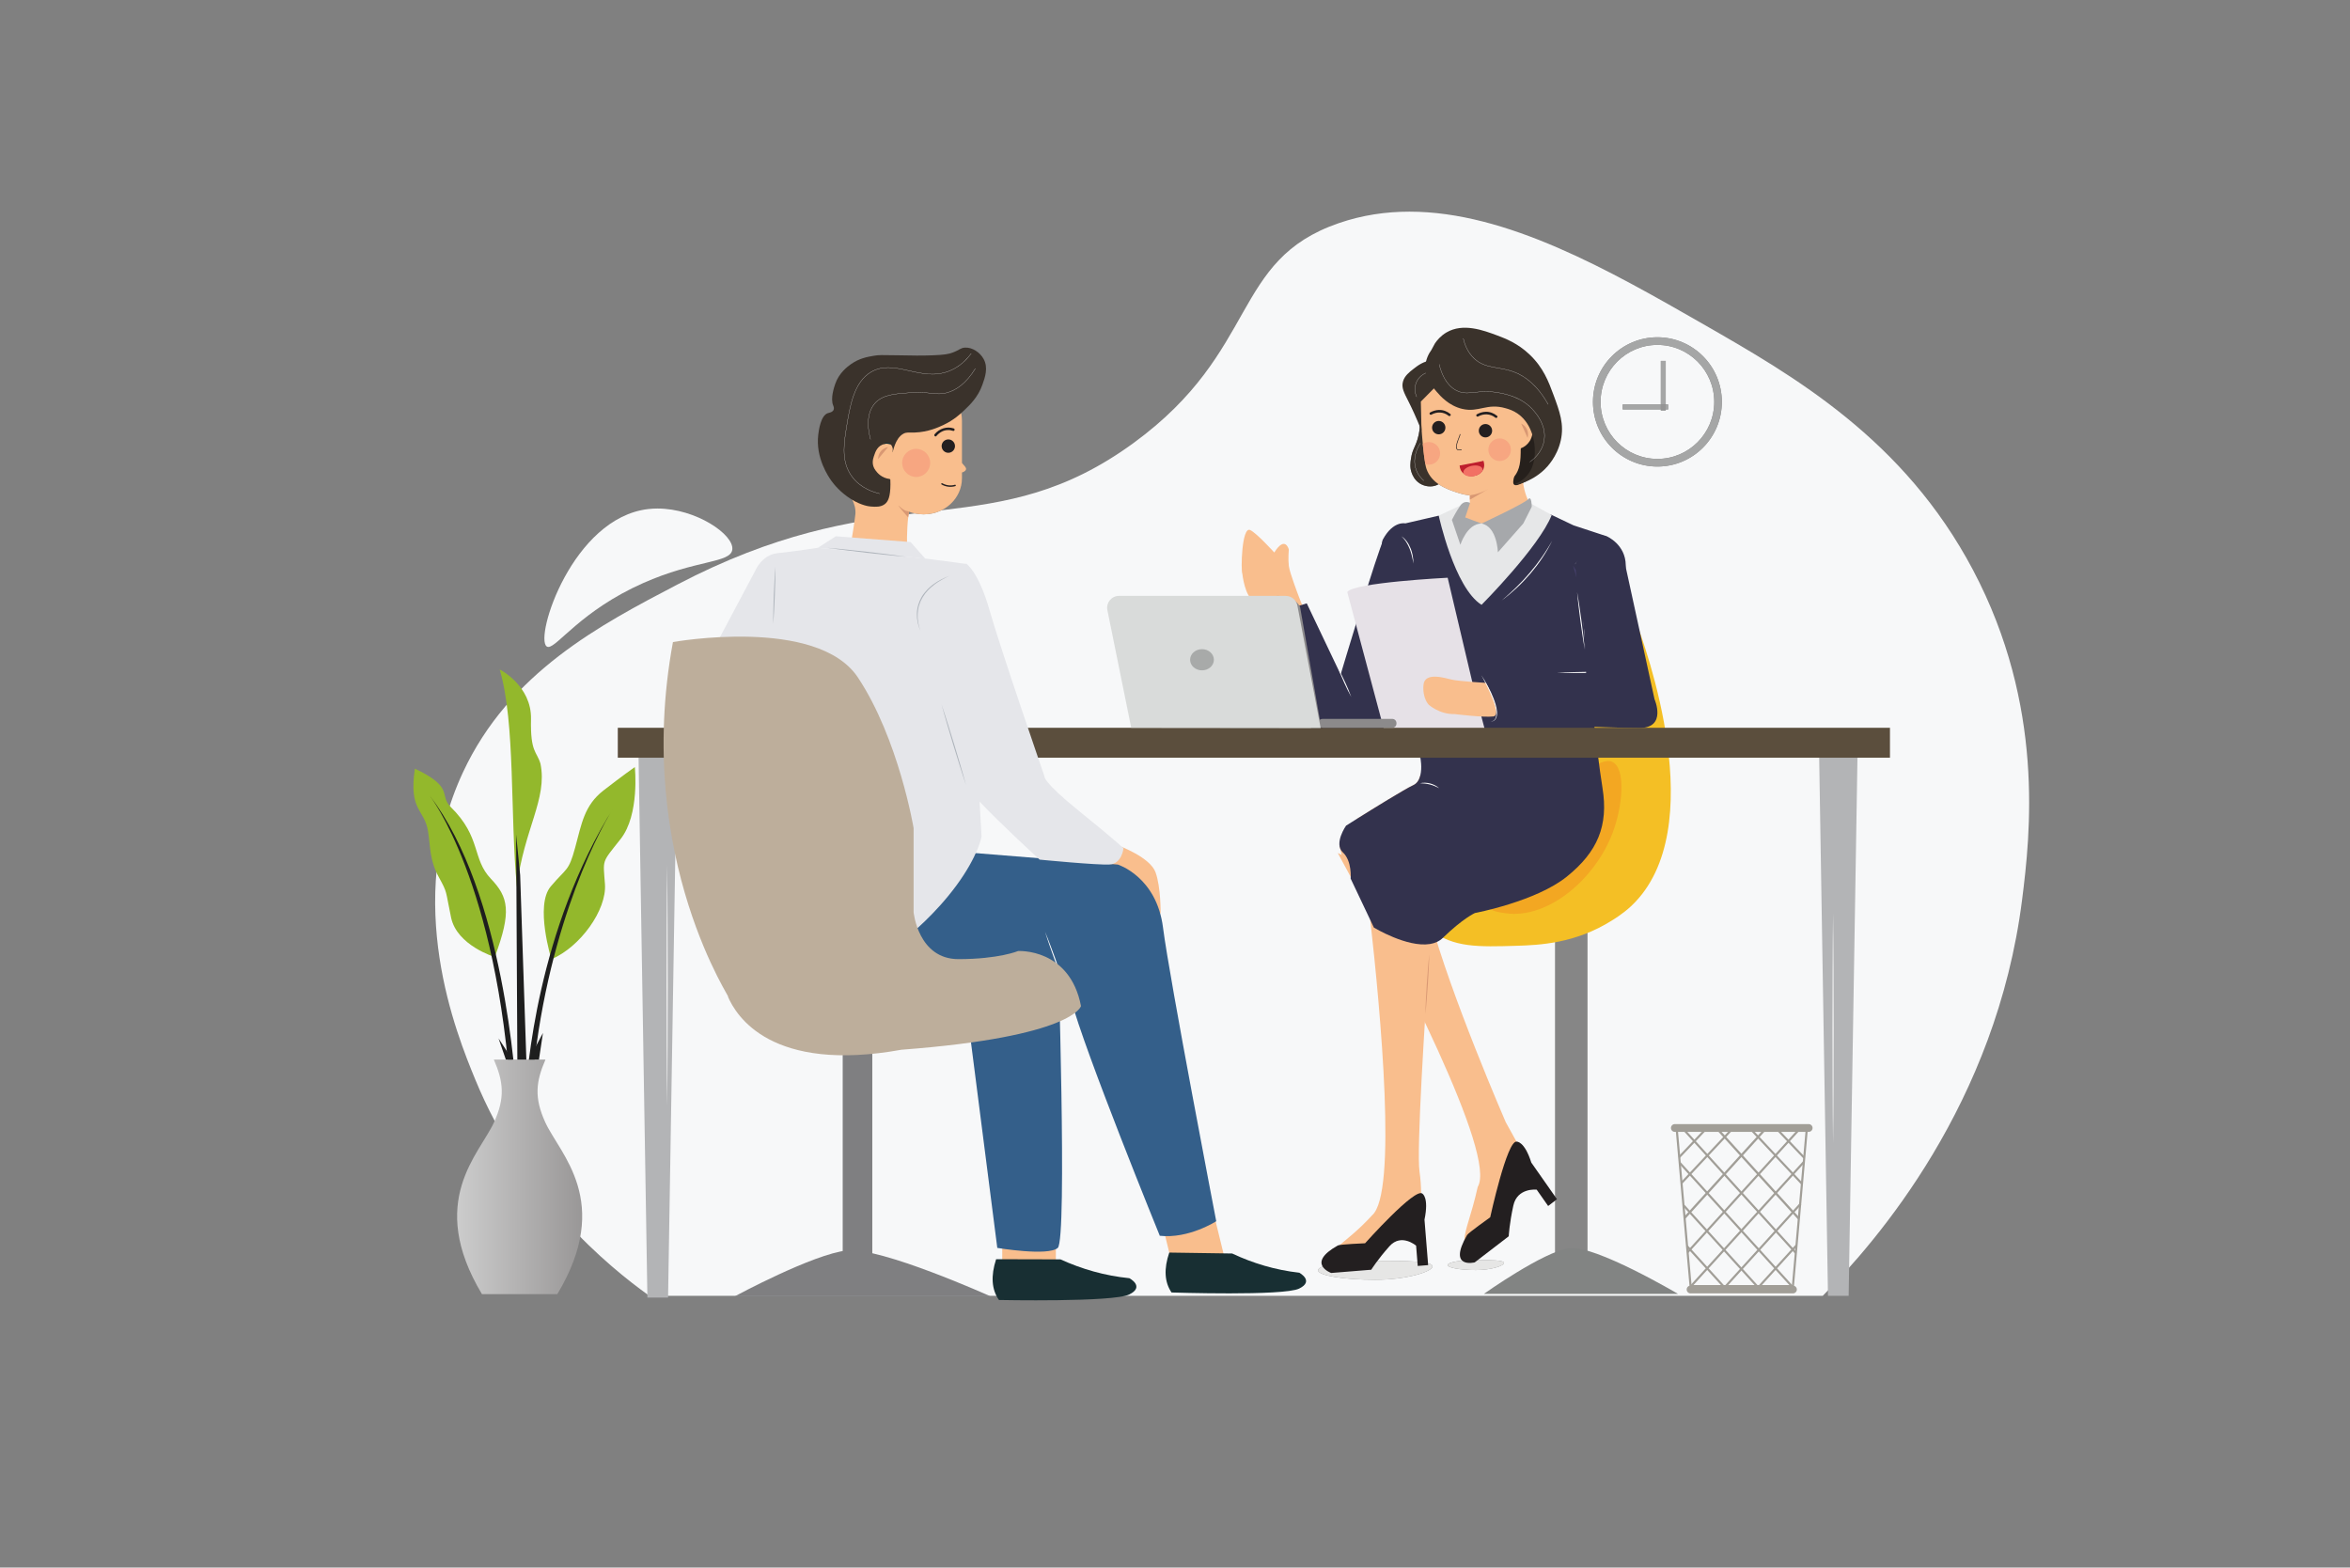 <?xml version="1.0" encoding="UTF-8" standalone="no"?>
<!DOCTYPE svg PUBLIC "-//W3C//DTD SVG 1.1//EN" "http://www.w3.org/Graphics/SVG/1.1/DTD/svg11.dtd">
<svg xmlns="http://www.w3.org/2000/svg" xmlns:xlink="http://www.w3.org/1999/xlink" xmlns:serif="http://www.serif.com/" width="1000" height="667" viewBox="0 0 1000 667" version="1.1" xml:space="preserve" style="fill-rule:evenodd;clip-rule:evenodd;stroke-linejoin:round;stroke-miterlimit:2;">
    <rect x="0" y="0" width="1000" height="667" fill="#808080" stroke="none"/>
    <g transform="matrix(0.333,0,0,0.334,0,0)">
        <path d="M2329.22,1650.86L829.718,1650.86C776.682,1612.84 668.688,1524.49 607.114,1374.77C583.648,1317.72 514.456,1149.48 591.456,984.232C650.951,856.553 767.328,795.9 865.475,744.748C991.378,679.13 1085.81,664.275 1169.14,654.142C1172.53,654.859 1176.05,655.238 1179.65,655.238L1180.83,655.238C1188.81,655.238 1196.36,653.382 1203.01,650.102C1286.27,640.083 1360.72,628.33 1448.75,564.213C1609.98,446.772 1572.62,331.506 1711.02,284.202C1740.55,274.109 1770.68,269.645 1801.14,269.645C1925.63,269.645 2055.99,344.113 2176.86,413.154C2292.76,479.359 2432.88,559.401 2521.34,726.326C2613.03,899.355 2594.6,1062.69 2583.97,1146.34C2550.9,1406.62 2398.12,1581.21 2329.22,1650.86ZM1757.43,1606.22C1717.03,1606.22 1684.29,1611.63 1684.29,1618.31C1684.29,1624.98 1717.03,1630.39 1757.43,1630.39C1797.82,1630.39 1830.57,1620 1830.57,1613.32C1830.57,1606.65 1797.82,1606.22 1757.43,1606.22ZM1885.98,1605.22C1866.12,1605.22 1850.03,1608.08 1850.03,1611.62C1850.03,1615.16 1866.12,1618.03 1885.98,1618.03C1905.83,1618.03 1921.93,1612.52 1921.93,1608.98C1921.93,1605.44 1905.83,1605.22 1885.98,1605.22ZM1838.36,616.873C1846.35,622.37 1855.25,625.295 1860.84,627.134C1866.6,629.023 1873.55,631.24 1882.35,631.24C1883.85,631.24 1885.39,631.176 1887,631.036C1896.02,630.247 1902.55,627.415 1908.46,624.791C1917.4,620.824 1927.85,616.183 1935,607.228C1942.34,598.038 1943.33,587.807 1943.28,571.125C1944.35,570.754 1945.51,570.288 1946.79,569.568C1951.85,566.719 1954.52,562.557 1955.69,560.365C1957.85,556.298 1958.29,552.52 1958.38,550.458C1958.69,543.364 1955.65,538.265 1954.15,535.836C1951.73,531.915 1948.29,526.326 1943.18,526.326C1943.14,526.326 1943.1,526.327 1943.05,526.327C1942.1,526.345 1941.24,526.577 1940.43,526.9C1939.31,522.414 1937.75,518.08 1935.39,513.555C1925.28,494.099 1908.64,484.357 1901.44,480.769C1889.78,474.963 1878,472.9 1867.15,472.9C1842.59,472.9 1822.77,483.455 1819.86,485.062L1813.62,493.649C1813.95,501.492 1814.62,516.585 1815.67,533.193C1815.64,533.201 1815.62,533.209 1815.59,533.217C1812.64,534.198 1816.65,542.72 1811.3,559.932C1808.1,570.234 1804.91,572.792 1803.18,583.506C1802.26,589.237 1801.34,595.379 1803.96,602.442C1804.92,605.056 1807.47,611.648 1814.39,615.967C1818.27,618.387 1822.9,619.712 1827.51,619.712C1830.57,619.713 1833.61,619.13 1836.42,617.899C1836.42,617.899 1837.21,617.551 1838.36,616.873ZM2117.96,429.67C2095.23,429.67 2074.62,438.896 2059.73,453.79C2044.84,468.678 2035.61,489.296 2035.62,512.021C2035.61,534.747 2044.84,555.366 2059.73,570.253C2074.62,585.149 2095.24,594.376 2117.97,594.373L2117.98,594.373C2140.7,594.373 2161.31,585.147 2176.2,570.253C2191.09,555.366 2200.32,534.747 2200.32,512.021C2200.32,489.296 2191.09,468.678 2176.2,453.79C2161.31,438.895 2140.69,429.667 2117.97,429.67L2117.96,429.67ZM2117.97,584.635C2097.9,584.633 2079.78,576.515 2066.62,563.367C2053.47,550.211 2045.36,532.088 2045.35,512.021C2045.36,491.955 2053.47,473.832 2066.62,460.676C2079.78,447.528 2097.9,439.411 2117.97,439.408C2138.03,439.411 2156.16,447.528 2169.31,460.676C2182.46,473.832 2190.58,491.955 2190.58,512.021C2190.58,532.088 2182.46,550.211 2169.31,563.367C2156.16,576.515 2138.03,584.633 2117.97,584.635ZM2122.34,521.562L2122.34,523.162L2128.59,523.162L2128.59,521.562L2131.66,521.562L2131.66,515.307L2128.59,515.307L2128.59,459.772L2122.34,459.772L2122.34,515.307L2073.59,515.307L2073.59,521.562L2122.34,521.562Z" style="fill:rgb(247,248,249);fill-rule:nonzero;"/>
        <path d="M700.705,824.193C699.88,824.193 699.151,823.958 698.51,823.466C682.996,811.572 731.497,659.697 828.36,648.521C832.303,648.066 836.266,647.851 840.228,647.851C889.595,647.851 938.318,681.273 935.783,700.239C933.457,717.636 889.345,712.868 821.569,742.966C743.038,777.84 712.288,824.198 700.705,824.193Z" style="fill:rgb(247,248,249);fill-rule:nonzero;"/>
        <path d="M2117.98,594.373L2117.97,594.373C2095.24,594.376 2074.62,585.149 2059.73,570.253C2044.84,555.366 2035.61,534.747 2035.62,512.021C2035.61,489.296 2044.84,468.678 2059.73,453.79C2074.62,438.896 2095.23,429.67 2117.96,429.67L2117.97,429.67C2140.69,429.667 2161.31,438.895 2176.2,453.79C2191.09,468.678 2200.32,489.296 2200.32,512.021C2200.32,534.747 2191.09,555.366 2176.2,570.253C2161.31,585.147 2140.7,594.373 2117.98,594.373ZM2117.97,439.408C2097.9,439.411 2079.78,447.528 2066.62,460.676C2053.47,473.832 2045.36,491.955 2045.35,512.021C2045.36,532.088 2053.47,550.211 2066.62,563.367C2079.78,576.515 2097.9,584.633 2117.97,584.635C2138.03,584.633 2156.16,576.515 2169.31,563.367C2182.46,550.211 2190.58,532.088 2190.58,512.021C2190.58,491.955 2182.46,473.832 2169.31,460.676C2156.16,447.528 2138.03,439.411 2117.97,439.408Z" style="fill:rgb(165,166,166);fill-rule:nonzero;"/>
        <path d="M2131.66,521.562L2128.59,521.562L2128.59,515.307L2131.66,515.307L2131.66,521.562ZM2122.34,521.562L2073.59,521.562L2073.59,515.307L2122.34,515.307L2122.34,521.562Z" style="fill:rgb(165,166,166);fill-rule:nonzero;"/>
        <path d="M2128.59,523.162L2122.34,523.162L2122.34,521.562L2128.59,521.562L2128.59,523.162ZM2128.59,515.307L2122.34,515.307L2122.34,459.772L2128.59,459.772L2128.59,515.307Z" style="fill:rgb(165,166,166);fill-rule:nonzero;"/>
        <rect x="2122.34" y="515.307" width="6.25" height="6.255" style="fill:rgb(149,149,149);fill-rule:nonzero;"/>
        <rect x="1987.1" y="1168.42" width="41.56" height="435.78" style="fill:rgb(134,134,134);fill-rule:nonzero;"/>
        <path d="M2089.54,789.094C2102.67,823.801 2187.83,1056.33 2084.9,1153.9C2073.84,1164.38 2060.17,1172.45 2060.17,1172.45C2013.47,1202.04 1966.74,1204.04 1938.05,1204.91C1889.18,1206.39 1857.2,1207.37 1828.3,1184.81C1828.3,1184.81 1796.84,1160.41 1788.11,1118.34C1772.78,1044.39 1889.08,937.529 2067.9,849.379L2089.54,789.094Z" style="fill:rgb(244,191,37);fill-rule:nonzero;"/>
        <path d="M1896.19,1648.4L2144.28,1648.4C2144.28,1648.4 2038.03,1585.73 2005.2,1590.12C1972.37,1594.51 1896.19,1648.4 1896.19,1648.4Z" style="fill:rgb(130,132,131);fill-rule:nonzero;"/>
        <path d="M1898.59,1152.83C1904.11,1160.81 1914.4,1162.18 1924.59,1163.54C1979.11,1170.81 2038.78,1119.1 2060.73,1061.06C2073.36,1027.65 2078.11,979.956 2060.73,970.809C2055.77,968.199 2045.09,966.663 2008.72,995.283C1951.19,1040.55 1877.97,1123.05 1898.59,1152.83Z" style="fill:rgb(243,167,34);fill-rule:nonzero;"/>
        <path d="M1757.43,1630.39C1717.03,1630.39 1684.29,1624.98 1684.29,1618.31C1684.29,1611.63 1717.03,1606.22 1757.43,1606.22C1797.82,1606.22 1830.57,1606.65 1830.57,1613.32C1830.57,1620 1797.82,1630.39 1757.43,1630.39Z" style="fill:rgb(230,230,229);fill-rule:nonzero;"/>
        <path d="M1885.98,1618.03C1866.12,1618.03 1850.03,1615.16 1850.03,1611.62C1850.03,1608.08 1866.12,1605.22 1885.98,1605.22C1905.83,1605.22 1921.93,1605.44 1921.93,1608.98C1921.93,1612.52 1905.83,1618.03 1885.98,1618.03Z" style="fill:rgb(230,230,229);fill-rule:nonzero;"/>
        <path d="M1951.96,635.547C1951.96,635.547 1943.21,617.954 1945.78,591.97C1948.36,565.987 1878.28,624.211 1878.28,624.211L1878.28,663.886L1898.23,675.222L1951.96,644.821L1951.96,635.547Z" style="fill:rgb(249,190,141);fill-rule:nonzero;"/>
        <path d="M1934.96,617.513C1932.47,615.621 1934.05,610.416 1936.89,598.19C1941.99,576.298 1940.71,576.675 1943.28,571.125C1945.42,566.505 1952.89,550.333 1962.01,551.044C1968.67,551.564 1973.53,560.881 1975.15,567.275C1979.84,585.803 1963.04,602.576 1959.69,605.919C1954.36,611.244 1949.59,613.501 1946.28,615.028C1941.45,617.255 1937.2,619.215 1934.96,617.513Z" style="fill:rgb(38,32,28);fill-rule:nonzero;"/>
        <path d="M1815.59,533.217C1812.64,534.198 1816.65,542.72 1811.3,559.932C1808.1,570.234 1804.91,572.792 1803.18,583.506C1802.26,589.237 1801.34,595.379 1803.96,602.442C1804.92,605.056 1807.47,611.648 1814.39,615.967C1820.84,619.991 1829.38,620.988 1836.42,617.899C1836.42,617.899 1841.03,615.875 1844.15,612.103C1858.32,594.95 1823.78,530.495 1815.59,533.217Z" style="fill:rgb(58,50,43);fill-rule:nonzero;"/>
        <path d="M1954.15,535.836C1951.71,531.881 1948.23,526.231 1943.05,526.327C1942.1,526.345 1941.24,526.577 1940.43,526.9C1939.31,522.414 1937.75,518.08 1935.39,513.555C1925.28,494.099 1908.64,484.357 1901.44,480.769C1863.41,461.822 1824.06,482.744 1819.86,485.062L1813.62,493.649C1814.36,511.349 1816.86,565.972 1821.42,591.615C1821.73,593.357 1822.35,596.642 1824.16,600.593C1831.94,617.633 1851.25,623.98 1860.84,627.134C1867.57,629.344 1875.94,632.002 1887,631.036C1896.02,630.247 1902.55,627.415 1908.46,624.791C1917.4,620.824 1927.85,616.183 1935,607.228C1942.34,598.038 1943.33,587.807 1943.28,571.125C1944.35,570.754 1945.51,570.288 1946.79,569.568C1951.85,566.719 1954.52,562.557 1955.69,560.365C1957.85,556.298 1958.29,552.52 1958.38,550.458C1958.69,543.364 1955.65,538.265 1954.15,535.836Z" style="fill:rgb(249,190,141);fill-rule:nonzero;"/>
        <path d="M1906.76,548.726C1906.76,553.437 1902.95,557.256 1898.23,557.256C1893.52,557.256 1889.7,553.437 1889.7,548.726C1889.7,544.015 1893.52,540.195 1898.23,540.195C1902.95,540.195 1906.76,544.015 1906.76,548.726Z" style="fill:rgb(35,31,32);fill-rule:nonzero;"/>
        <path d="M1913.06,529.77C1908.94,526.375 1903.82,524.432 1898.44,524.618C1894.53,524.753 1890.66,525.897 1887.25,527.808C1885.45,528.821 1887.07,531.599 1888.88,530.584C1895.82,526.688 1904.52,526.881 1910.79,532.042C1912.37,533.348 1914.66,531.086 1913.06,529.77Z" style="fill:rgb(35,31,32);fill-rule:nonzero;"/>
        <path d="M1847.06,544.808C1847.06,549.519 1843.24,553.338 1838.53,553.338C1833.82,553.338 1830,549.519 1830,544.808C1830,540.097 1833.82,536.278 1838.53,536.278C1843.24,536.278 1847.06,540.097 1847.06,544.808Z" style="fill:rgb(35,31,32);fill-rule:nonzero;"/>
        <path d="M1853.35,527.422C1849.23,524.027 1844.11,522.084 1838.73,522.271C1834.83,522.406 1830.96,523.55 1827.55,525.461C1825.75,526.474 1827.36,529.252 1829.17,528.237C1836.11,524.341 1844.81,524.535 1851.08,529.696C1852.67,531.001 1854.95,528.739 1853.35,527.422Z" style="fill:rgb(35,31,32);fill-rule:nonzero;"/>
        <path d="M1867.46,572.54L1865.59,572.54C1864.75,572.54 1863.71,572.711 1862.89,572.54L1862.61,572.54L1862.15,571.895C1861.43,571.057 1861.38,570.354 1861.45,569.308C1861.54,567.783 1861.85,566.276 1862.24,564.803C1862.96,562.141 1864.01,559.589 1865.04,557.039C1865.38,556.202 1865.75,555.359 1865.99,554.486C1866.1,554.086 1866.26,553.539 1866.01,553.16C1865.72,552.731 1865.02,553.134 1865.31,553.566C1865.46,553.788 1865.17,554.423 1865.1,554.652C1864.86,555.389 1864.56,556.107 1864.27,556.825C1863.44,558.857 1862.61,560.887 1861.94,562.979C1861.24,565.194 1860.68,567.504 1860.62,569.839C1860.58,571.169 1861.03,571.877 1861.93,572.843C1862.41,573.361 1862.55,573.346 1863.19,573.346L1867.46,573.346C1867.98,573.346 1867.98,572.54 1867.46,572.54Z" style="fill:rgb(35,31,32);fill-rule:nonzero;"/>
        <path d="M1916.33,587.351C1908.38,587.351 1901.93,580.9 1901.93,572.943C1901.93,564.985 1908.38,558.534 1916.33,558.534C1924.29,558.534 1930.74,564.985 1930.74,572.943C1930.74,580.9 1924.29,587.351 1916.33,587.351Z" style="fill:rgb(247,166,129);fill-rule:nonzero;"/>
        <path d="M1866.02,592.952C1867.41,613.312 1901.53,608.073 1894.91,587.352" style="fill:rgb(190,30,45);fill-rule:nonzero;"/>
        <path d="M1865.19,593.009C1865.5,597.64 1867.48,601.111 1870.3,603.356C1873.12,605.605 1876.74,606.65 1880.37,606.65C1884.35,606.648 1888.36,605.4 1891.43,602.999C1894.49,600.605 1896.59,596.997 1896.59,592.47C1896.59,590.796 1896.3,589.001 1895.7,587.1L1894.12,587.603C1894.68,589.36 1894.93,590.982 1894.93,592.47C1894.92,596.479 1893.13,599.547 1890.41,601.696C1887.68,603.837 1884,604.997 1880.37,604.994C1877.05,604.995 1873.8,604.033 1871.33,602.062C1868.87,600.086 1867.14,597.122 1866.84,592.896L1865.19,593.009Z" style="fill:rgb(190,30,45);fill-rule:nonzero;"/>
        <path d="M1894.48,597.574C1895.18,601.183 1890.27,605.169 1883.51,606.479C1876.76,607.789 1870.72,605.925 1870.02,602.316C1869.32,598.708 1874.23,594.721 1880.98,593.412C1887.74,592.103 1893.78,593.966 1894.48,597.574Z" style="fill:rgb(242,112,100);fill-rule:nonzero;"/>
        <path d="M1821.35,591.176C1821.3,591.16 1821.25,591.144 1821.2,591.128C1820.01,584.166 1818.96,575.214 1818.05,565.493C1818.08,565.473 1818.11,565.453 1818.14,565.434C1819.06,575.221 1820.13,584.224 1821.35,591.176Z" style="fill:rgb(114,69,60);fill-rule:nonzero;"/>
        <path d="M1825.88,591.97C1824.29,591.97 1822.78,591.657 1821.35,591.176C1820.13,584.224 1819.06,575.221 1818.14,565.434C1820.38,564.001 1823.03,563.153 1825.88,563.153C1833.84,563.153 1840.29,569.604 1840.29,577.561C1840.29,585.519 1833.84,591.97 1825.88,591.97Z" style="fill:rgb(247,166,129);fill-rule:nonzero;"/>
        <path d="M1816.5,548.726C1810.05,532.396 1804.02,519.667 1799.58,510.854C1794.35,500.482 1790.59,494.061 1792.81,486.122C1794.85,478.8 1800.88,474.129 1806.35,469.891C1811.73,465.718 1819.25,459.894 1830.04,459.071C1842.31,458.135 1858.34,463.69 1858.82,471.437C1859.17,477.144 1851.04,483.316 1840.2,486.895L1815.66,511.627L1816.5,548.726Z" style="fill:rgb(58,50,43);fill-rule:nonzero;"/>
        <path d="M1829.08,445.932C1826.33,449.725 1821.41,457.739 1821.35,468.345C1821.27,482.391 1829.77,492.107 1836.03,499.261C1840.82,504.735 1851.44,516.866 1868.49,520.902C1889.95,525.98 1899.66,513.055 1924.14,520.129C1928.3,521.33 1933.69,522.938 1939.6,527.085C1959.87,541.304 1961.11,567.722 1961.24,571.912C1961.41,577.586 1961.89,593.098 1951.96,605.146C1944.41,614.321 1934.65,616.842 1934.96,617.513C1935.42,618.479 1956.37,614.678 1973.61,598.19C1976.92,595.014 1989.8,582.089 1994.47,561.092C1999.06,540.487 1993.04,524.254 1985.2,503.125C1979.02,486.469 1972.24,468.174 1954.28,451.342C1939.21,437.213 1924.02,431.373 1913.32,427.382C1895.69,420.808 1869.65,411.096 1848.4,423.518C1841.13,427.769 1836.47,433.412 1833.71,437.43" style="fill:rgb(58,50,43);fill-rule:nonzero;"/>
        <path d="M1878.28,631.077C1882.18,630.498 1886.9,629.46 1892.07,627.56C1895.96,626.127 1899.32,624.495 1902.11,622.923L1878.28,636.642L1878.28,631.077Z" style="fill:rgb(217,152,115);fill-rule:nonzero;"/>
        <path d="M1952.05,557.819C1952.41,556.582 1953.47,552.375 1951.52,547.64C1949.34,542.375 1944.96,540.14 1943.89,539.632" style="fill:rgb(217,152,115);fill-rule:nonzero;"/>
        <path d="M1878.54,640.699L1874.29,644.821L1867.46,660.794L1878.28,663.886L1893.23,657.703L1878.54,640.699Z" style="fill:rgb(249,190,141);fill-rule:nonzero;"/>
        <path d="M1838.95,464.143C1841.75,475.532 1847.43,490.067 1860.28,497.187C1865.22,499.926 1869.75,500.742 1874.51,500.741C1881.49,500.74 1888.96,498.996 1899.04,498.996C1903.61,498.996 1908.71,499.353 1914.54,500.391C1923.4,501.967 1945.24,505.858 1960.18,523.734C1963.83,528.1 1973.55,539.746 1973.55,555.09C1973.55,557.286 1973.35,559.558 1972.91,561.896C1969.98,577.293 1958.21,586.081 1954.89,588.389L1955.04,588.611C1958.38,586.289 1970.22,577.461 1973.17,561.946C1973.62,559.591 1973.82,557.302 1973.82,555.09C1973.82,539.629 1964.04,527.933 1960.39,523.56C1945.37,505.597 1923.45,501.702 1914.59,500.124C1908.74,499.083 1903.62,498.725 1899.04,498.725C1888.93,498.726 1881.45,500.471 1874.51,500.47C1869.78,500.469 1865.31,499.664 1860.41,496.95C1847.67,489.898 1842,475.442 1839.21,464.078L1838.95,464.143Z" style="fill:white;fill-rule:nonzero;"/>
        <path d="M1978.47,515.076C1964.19,489.72 1948.4,479.396 1936.94,474.617C1926.68,470.335 1917.14,469.348 1908.3,467.665C1899.46,465.982 1891.32,463.609 1883.83,456.57C1875.08,448.36 1871.61,437.928 1870.05,431.122L1869.78,431.183C1871.35,438.014 1874.84,448.502 1883.64,456.767C1891.19,463.857 1899.39,466.247 1908.25,467.932C1917.1,469.617 1926.62,470.603 1936.84,474.867C1948.25,479.629 1963.98,489.901 1978.24,515.209L1978.47,515.076Z" style="fill:white;fill-rule:nonzero;"/>
        <path d="M1821.98,475.102C1820.71,475.618 1812.43,479.141 1809.19,488.519C1808.31,491.049 1807.99,493.465 1807.99,495.646C1807.99,500.808 1809.78,504.659 1810.25,505.633L1810.5,505.514C1810.03,504.557 1808.26,500.746 1808.26,495.646C1808.26,493.491 1808.58,491.106 1809.44,488.607C1812.64,479.35 1820.84,475.858 1822.08,475.354L1821.98,475.102Z" style="fill:white;fill-rule:nonzero;"/>
        <path d="M1815.01,564.501C1814.01,565.923 1807.59,575.384 1807.59,587.406C1807.59,590.812 1808.11,594.424 1809.41,598.114C1811.96,605.331 1816.52,610.028 1819.42,612.524L1819.6,612.318C1816.72,609.841 1812.19,605.179 1809.67,598.023C1808.38,594.365 1807.86,590.785 1807.86,587.406C1807.86,575.482 1814.25,566.058 1815.23,564.657L1815.01,564.501Z" style="fill:white;fill-rule:nonzero;"/>
        <path d="M1950.52,1465.86C1950.9,1465.51 1951.28,1465.03 1951.62,1464.42C1951.38,1464.97 1951.09,1465.61 1950.76,1466.32C1939.8,1490.4 1885.43,1607.98 1875.54,1593.91C1872.4,1589.44 1871.17,1585.03 1871.28,1579.81C1871.54,1566.77 1880.21,1548.69 1888.35,1512.07C1912.94,1472.06 1787.46,1229.47 1709.51,1086.71L1714.48,1089.12L1711.75,1077.74L1784.17,1024.5C1797.96,1067.31 1814.88,1122.01 1827.5,1169.9C1852.84,1265.98 1924.13,1429.6 1924.13,1429.6C1929.33,1438.63 1933.92,1447.59 1937.91,1454.44C1943.16,1463.42 1947.36,1468.76 1950.52,1465.86Z" style="fill:rgb(249,190,141);fill-rule:nonzero;"/>
        <path d="M1952.68,1462.08C1952.36,1462.98 1952.02,1463.74 1951.65,1464.36C1952.26,1463.02 1952.62,1462.23 1952.68,1462.08Z" style="fill:rgb(249,190,141);fill-rule:nonzero;"/>
        <path d="M1874.75,1573.41C1876.4,1570.56 1904.29,1550.81 1904.29,1550.81C1904.29,1550.81 1925.85,1452.26 1938.07,1454.44C1938.07,1454.44 1947.95,1453.29 1956.82,1481.11L1989.63,1527.78L1978.34,1536.42L1963.69,1515.59C1963.69,1515.59 1938.97,1512.72 1933.86,1535.86C1928.75,1559 1927.97,1574.99 1927.97,1574.99L1884.54,1608.23C1884.54,1608.23 1849.41,1617.17 1874.75,1573.41Z" style="fill:rgb(35,31,32);fill-rule:nonzero;"/>
        <path d="M1862.19,996.648L1832.71,1127.46C1832.71,1127.46 1830.38,1158.53 1827.33,1202.65C1820.52,1301.42 1810.07,1465.57 1813.94,1492.32C1815.36,1502.25 1815.94,1511.61 1815.96,1520.01C1816.08,1544.38 1811.82,1560.89 1811.82,1560.89C1811.82,1560.89 1697.32,1626.99 1697.93,1608.29C1698.22,1599.31 1703.16,1593.67 1712,1586.12C1721.56,1577.95 1735.66,1567.54 1753.39,1548.25C1785.8,1520.45 1764.17,1288.5 1751.03,1172C1746.53,1132.11 1743.02,1105.76 1743.02,1105.76C1738.07,1084.82 1735.46,1062.92 1734.19,1043.05C1755.69,1029.63 1795.33,1005.16 1805.88,1000.34C1811.03,997.995 1813.71,993.089 1815.02,987.71L1862.19,996.648Z" style="fill:rgb(249,190,141);fill-rule:nonzero;"/>
        <path d="M1709.59,1586.7C1712.28,1585.2 1744.41,1583.89 1744.41,1583.89C1744.41,1583.89 1808.7,1512.07 1817.65,1520.72C1817.65,1520.72 1826.26,1525.23 1820.32,1553.81L1825,1611.73L1811.69,1612.81L1809.6,1586.95C1809.6,1586.95 1790.77,1570.78 1775.63,1587.61C1760.5,1604.45 1752.29,1617.61 1752.29,1617.61L1701.08,1621.74C1701.08,1621.74 1668.16,1609.83 1709.59,1586.7Z" style="fill:rgb(35,31,32);fill-rule:nonzero;"/>
        <path d="M1659.81,760.229C1659.81,760.229 1647.96,729.626 1646.93,720.866C1645.9,712.107 1646.93,699.999 1646.93,699.999C1646.93,699.999 1642.29,681.707 1628.38,703.863C1628.38,703.863 1605.53,678.74 1597.47,675.229C1586.64,670.51 1585.46,727.052 1587.6,731.171C1587.6,731.171 1590.77,761.572 1603.13,765.694C1615.5,769.816 1665.48,774.62 1665.48,774.62L1659.81,760.229Z" style="fill:rgb(249,190,141);fill-rule:nonzero;"/>
        <path d="M2047.8,1003.96C2055.53,1051.87 2041.62,1085.11 2002.2,1116.8C1962.78,1148.49 1884.72,1163.18 1884.72,1163.18C1884.72,1163.18 1869.26,1170.13 1843.77,1194.86C1839.26,1199.22 1833.61,1201.64 1827.33,1202.65C1798.1,1207.39 1755.65,1181.72 1755.65,1181.72L1751.03,1172L1725.96,1119.32C1725.96,1119.32 1727.96,1096.95 1715.98,1085.88C1703.99,1074.82 1720.09,1051.87 1720.09,1051.87C1720.09,1051.87 1725.75,1048.31 1734.19,1043.05C1755.69,1029.63 1795.33,1005.16 1805.88,1000.34C1811.03,997.995 1813.71,993.089 1815.02,987.71C1817.45,977.713 1815.17,966.081 1815.17,966.081C1815.17,966.081 1754.1,711.032 1767.25,687.076C1780.39,663.108 1795.84,666.782 1795.84,666.782L1838.53,656.935C1873.02,702.071 1923.15,692.489 1981.21,655.242L2010.71,669.258L2053.22,683.206L2013.02,717.988L2022.29,777.498L2026.94,833.92C2026.94,833.92 2040.08,956.038 2047.8,1003.96Z" style="fill:rgb(51,50,77);fill-rule:nonzero;"/>
        <path d="M1866.17,644.008L1838.53,656.93C1838.53,656.93 1858.45,748.904 1893.23,770.544C1893.23,770.544 1966.65,697.12 1982.88,656.157L1954.85,640.699L1898.23,666.778L1883.37,666.778C1877.41,666.388 1871.62,661.846 1866.02,652.292L1866.17,644.008Z" style="fill:rgb(230,231,232);fill-rule:nonzero;"/>
        <path d="M1893.23,666.978C1893.23,666.978 1948.1,641.472 1952.74,636.062C1957.38,630.652 1957.38,645.6 1957.38,645.6L1946.55,666.978L1914.09,703.636C1914.09,703.636 1913.32,670.842 1893.23,666.978Z" style="fill:rgb(166,168,171);fill-rule:nonzero;"/>
        <path d="M1893.23,666.978L1872.36,659.22L1878.54,640.699C1878.54,640.699 1871.58,636.496 1866.17,644.008C1860.76,651.52 1855.35,662.34 1855.35,662.34L1866.17,694.029C1866.17,694.029 1874.68,666.978 1893.23,666.978Z" style="fill:rgb(166,168,171);fill-rule:nonzero;"/>
        <path d="M1785.79,669.259C1785.79,669.259 1774.97,676.252 1768.02,687.846C1761.06,699.439 1713.14,859.427 1713.14,859.427L1713.14,932.851L1814.39,932.851L1808.21,717.988L1785.79,669.259Z" style="fill:rgb(51,50,77);fill-rule:nonzero;"/>
        <path d="M1669.86,768.65L1606.48,788.321L1677.59,932.078L1740.19,932.078L1740.19,915.848" style="fill:rgb(51,50,77);fill-rule:nonzero;"/>
        <path d="M2015.34,754.259C2015.9,757.288 2016.37,760.328 2016.89,763.362L2018.3,772.483C2019.24,778.564 2020.07,784.659 2020.9,790.754C2021.7,796.853 2022.5,802.953 2023.2,809.066L2024.23,818.237C2024.53,821.3 2024.87,824.357 2025.13,827.426C2024.57,824.397 2024.1,821.358 2023.58,818.324L2022.17,809.203C2021.24,803.122 2020.4,797.027 2019.57,790.932C2018.77,784.832 2017.97,778.733 2017.28,772.619L2016.24,763.449C2015.94,760.385 2015.6,757.328 2015.34,754.259Z" style="fill:white;fill-rule:nonzero;"/>
        <path d="M1989.58,857.108C1992.88,856.914 1996.19,856.806 1999.49,856.652L2009.41,856.336C2016.02,856.14 2022.63,856.064 2029.25,855.922C2035.86,855.889 2042.47,855.798 2049.08,855.819L2059.01,855.877C2062.31,855.946 2065.62,855.968 2068.93,856.078C2065.62,856.272 2062.32,856.381 2059.01,856.535L2049.1,856.851C2042.49,857.044 2035.87,857.125 2029.26,857.263C2022.65,857.293 2016.04,857.389 2009.42,857.364L1999.5,857.306C1996.19,857.239 1992.89,857.216 1989.58,857.108Z" style="fill:white;fill-rule:nonzero;"/>
        <path d="M1790.69,683.208C1793.55,684.844 1795.89,687.305 1797.86,689.954C1799.83,692.623 1801.35,695.597 1802.6,698.661L1803.46,700.986L1804.17,703.362C1804.41,704.153 1804.62,704.95 1804.78,705.761L1805.28,708.182C1805.58,709.801 1805.74,711.444 1805.95,713.07C1806.02,714.715 1806.12,716.352 1806.15,717.988C1805.82,716.376 1805.59,714.763 1805.3,713.161C1804.93,711.571 1804.64,709.973 1804.26,708.398C1803.8,706.842 1803.51,705.243 1802.95,703.722L1802.22,701.413L1801.35,699.156C1800.16,696.162 1798.74,693.258 1797,690.546C1796.11,689.207 1795.19,687.873 1794.13,686.651C1793.11,685.395 1791.97,684.234 1790.69,683.208Z" style="fill:white;fill-rule:nonzero;"/>
        <path d="M1710.31,851.956C1713.54,857.748 1716.39,863.708 1719.16,869.71C1721.89,875.73 1724.53,881.792 1726.8,888.023C1723.57,882.233 1720.71,876.272 1717.94,870.269C1715.21,864.248 1712.58,858.186 1710.31,851.956Z" style="fill:white;fill-rule:nonzero;"/>
        <path d="M2094.95,927.44C2059.39,927.44 1910.7,921.452 1910.7,921.452C1910.7,921.452 1899.81,916.96 1899.99,894.513C1900.18,872.054 1906.76,858.591 1906.76,858.591C1906.76,858.591 1914.93,848.11 1930.74,857.093L2026.94,858.591L2024.62,805.058L2020.75,775.517L2014.6,735.84L2012.45,724.401C2011.89,721.401 2012.65,718.303 2014.53,715.899L2018.94,710.26L2035.54,689.445C2038.42,685.826 2042.73,683.638 2047.36,683.447L2053.22,683.206C2053.22,683.206 2077.28,693.318 2077.53,720.211C2077.76,721.639 2077.91,723.102 2077.95,724.622L2114.27,890.77C2114.27,890.77 2130.5,927.44 2094.95,927.44Z" style="fill:rgb(51,50,77);fill-rule:nonzero;"/>
        <path d="M1881.39,868.77L1849.94,736.022C1849.94,736.022 1728.86,742.096 1721.64,754.259L1769.05,931.305L1897.35,929.244L1881.39,868.77Z" style="fill:rgb(230,225,231);fill-rule:nonzero;"/>
        <path d="M1898.89,869.99C1898.89,869.99 1864.37,867.929 1855.35,865.868C1846.34,863.807 1820.57,855.563 1819.03,872.566C1817.48,889.569 1825.73,897.813 1825.73,897.813C1825.73,897.813 1839.45,910.28 1858.86,909.715C1858.86,909.715 1895.8,914.302 1908.17,912.756C1920.53,911.21 1898.89,869.99 1898.89,869.99Z" style="fill:rgb(249,190,141);fill-rule:nonzero;"/>
        <path d="M1893.03,860.27C1894.62,862.599 1896.07,865.01 1897.54,867.418C1898.96,869.849 1900.33,872.311 1901.66,874.796C1904.31,879.773 1906.71,884.886 1908.76,890.161C1910.73,895.444 1912.53,900.889 1912.98,906.608C1913.16,909.442 1913,912.42 1911.75,915.076C1911.58,915.397 1911.37,915.697 1911.18,916.005C1911.08,916.157 1910.99,916.315 1910.88,916.459L1910.5,916.858C1910.25,917.116 1910.02,917.402 1909.74,917.632C1909.46,917.863 1909.17,918.073 1908.86,918.261C1907.63,919.022 1906.22,919.395 1904.83,919.534C1906.2,919.252 1907.54,918.763 1908.66,917.964C1908.94,917.764 1909.21,917.545 1909.46,917.31C1909.7,917.074 1909.89,916.787 1910.12,916.531L1910.44,916.138C1910.53,915.997 1910.6,915.84 1910.69,915.693C1910.84,915.391 1911.02,915.104 1911.16,914.796C1912.2,912.271 1912.25,909.435 1911.95,906.702C1911.62,903.956 1911,901.234 1910.21,898.563C1909.44,895.888 1908.52,893.248 1907.51,890.642C1905.52,885.414 1903.16,880.324 1900.74,875.261C1899.53,872.73 1898.26,870.225 1896.96,867.735C1895.7,865.225 1894.36,862.754 1893.03,860.27Z" style="fill:white;fill-rule:nonzero;"/>
        <path d="M1918.95,764.984L1923.73,760.896C1925.31,759.529 1926.86,758.112 1928.42,756.724C1931.54,753.927 1934.61,751.085 1937.59,748.147C1943.57,742.296 1949.34,736.238 1954.73,729.849C1960.2,723.527 1965.31,716.9 1970.1,710.047C1972.49,706.617 1974.84,703.149 1977.04,699.591C1979.33,696.081 1981.41,692.448 1983.54,688.835C1981.68,692.592 1979.7,696.297 1977.6,699.932C1975.51,703.569 1973.25,707.113 1970.96,710.629C1966.32,717.636 1961.17,724.296 1955.75,730.72C1950.24,737.07 1944.45,743.175 1938.3,748.891C1935.22,751.75 1932.06,754.517 1928.85,757.219C1927.22,758.535 1925.61,759.878 1923.95,761.169L1918.95,764.984Z" style="fill:white;fill-rule:nonzero;"/>
        <path d="M1814.63,997.816C1818.87,996.861 1823.36,997.057 1827.61,998.129C1829.72,998.7 1831.79,999.46 1833.73,1000.48C1835.67,1001.48 1837.48,1002.74 1839.08,1004.19C1837.17,1003.17 1835.25,1002.25 1833.29,1001.43C1831.32,1000.63 1829.32,999.956 1827.27,999.427C1823.18,998.358 1818.96,997.918 1814.63,997.816Z" style="fill:white;fill-rule:nonzero;"/>
        <path d="M1826.44,1215.77C1826.38,1218.96 1826.24,1222.14 1826.14,1225.33L1825.7,1234.87C1825.4,1241.23 1824.97,1247.59 1824.61,1253.94C1824.14,1260.3 1823.73,1266.65 1823.2,1273L1822.39,1282.52C1822.07,1285.69 1821.79,1288.86 1821.43,1292.03C1821.49,1288.84 1821.63,1285.66 1821.73,1282.48L1822.17,1272.93C1822.48,1266.57 1822.9,1260.21 1823.27,1253.86C1823.74,1247.51 1824.15,1241.15 1824.68,1234.8L1825.49,1225.28C1825.81,1222.11 1826.08,1218.94 1826.44,1215.77Z" style="fill:rgb(217,152,115);fill-rule:nonzero;"/>
        <path d="M2014.6,735.84L2013.54,726.177L2010.19,720.568" style="fill:rgb(70,64,108);fill-rule:nonzero;"/>
        <path d="M2362.35,1650.86L2335.93,1650.86L2324.41,948.849L2373.88,948.849L2362.35,1650.86Z" style="fill:rgb(179,180,182);fill-rule:nonzero;"/>
        <path d="M827.294,1653.06L853.71,1653.06L865.234,951.051L815.77,951.051L827.294,1653.06Z" style="fill:rgb(179,180,182);fill-rule:nonzero;"/>
        <rect x="789.466" y="927.183" width="1625.67" height="38.13" style="fill:rgb(91,78,61);fill-rule:nonzero;"/>
        <path d="M852.565,1101.44L852.892,1139.92L853.08,1178.4L853.236,1255.35L853.082,1332.3L852.894,1370.78L852.565,1409.26L852.237,1370.78L852.049,1332.3L851.896,1255.35L852.052,1178.4L852.239,1139.92L852.565,1101.44Z" style="fill:white;fill-rule:nonzero;"/>
        <path d="M2342.43,1457.05L2342.1,1420.33L2341.91,1383.62L2341.76,1310.18L2341.91,1236.75L2342.1,1200.04L2342.43,1163.32L2342.75,1200.04L2342.94,1236.75L2343.1,1310.18L2342.94,1383.62L2342.75,1420.33L2342.43,1457.05Z" style="fill:white;fill-rule:nonzero;"/>
        <path d="M1690.44,927.183L1779.2,927.183C1782.13,927.183 1784.51,924.808 1784.51,921.878L1784.51,921.153C1784.51,918.223 1782.13,915.848 1779.2,915.848L1689.95,915.848C1685.68,915.848 1683.16,920.62 1685.56,924.142L1686.06,924.867C1687.05,926.316 1688.69,927.183 1690.44,927.183Z" style="fill:rgb(140,138,139);fill-rule:nonzero;"/>
        <path d="M1688.44,927.183L1661.32,773.14C1661.32,773.14 1655.57,759.158 1633.57,759.209C1602.49,759.281 1513.48,764.361 1513.48,764.361L1571.97,927.183L1688.44,927.183Z" style="fill:rgb(140,138,139);fill-rule:nonzero;"/>
        <path d="M1687.64,927.44L1657.91,771.445C1656.55,764.317 1650.32,759.16 1643.06,759.16L1429.9,759.16C1420.34,759.16 1413.18,767.92 1415.09,777.287L1445.57,927.183L1687.64,927.44Z" style="fill:rgb(217,219,218);fill-rule:nonzero;"/>
        <path d="M1551.21,840.516C1551.21,847.973 1544.4,854.018 1536.01,854.018C1527.62,854.018 1520.81,847.973 1520.81,840.516C1520.81,833.06 1527.62,827.015 1536.01,827.015C1544.4,827.015 1551.21,833.06 1551.21,840.516Z" style="fill:rgb(168,170,169);fill-rule:nonzero;"/>
        <path d="M1430.3,1077.74C1430.3,1077.74 1469.72,1092.07 1476.67,1111.39C1483.63,1130.71 1483.11,1163.78 1483.11,1163.78L1410.98,1095.16L1430.3,1077.74Z" style="fill:rgb(249,190,141);fill-rule:nonzero;"/>
        <path d="M1083.77,627.818C1083.77,627.818 1094.59,641.438 1093.04,655.238C1091.5,669.039 1088.48,686.042 1088.48,686.042L1159.51,697.893C1159.51,697.893 1158.4,691.714 1159.51,671.615C1160.62,651.516 1163.63,642.76 1163.63,642.76L1146.63,617.902L1083.77,627.818Z" style="fill:rgb(249,190,141);fill-rule:nonzero;"/>
        <path d="M1230.13,590.864C1229.84,590.511 1229.55,590.051 1229.27,589.644L1229.27,535.588C1229.27,510.316 1207.47,489.638 1180.83,489.638L1179.65,489.638C1153.01,489.638 1131.21,510.316 1131.21,535.588L1131.21,564.253C1129.38,563.804 1127.42,563.657 1125.46,564.249C1119.1,566.17 1117.38,574.109 1116.11,579.945C1115.31,583.612 1113.74,590.8 1117.54,598.37C1118.87,601.003 1122.43,608.104 1129.77,609.289C1130.28,609.37 1130.74,609.349 1131.22,609.371C1131.26,634.606 1153.04,655.238 1179.65,655.238L1180.83,655.238C1207.47,655.238 1229.27,634.561 1229.27,609.289L1229.27,601.865C1229.44,601.827 1229.59,601.833 1229.77,601.782C1230.09,601.686 1233.83,600.548 1234.44,598.029C1235.03,595.618 1232.34,593.613 1230.13,590.864Z" style="fill:rgb(249,190,141);fill-rule:nonzero;"/>
        <path d="M1170.74,607.628C1160.86,607.628 1152.84,599.613 1152.84,589.727C1152.84,579.839 1160.86,571.825 1170.74,571.825C1180.63,571.825 1188.65,579.839 1188.65,589.727C1188.65,599.613 1180.63,607.628 1170.74,607.628Z" style="fill:rgb(247,166,129);fill-rule:nonzero;"/>
        <path d="M1220.32,617.573C1214.85,619.207 1209.06,618.441 1204.09,615.683C1203.08,615.125 1202.18,616.667 1203.19,617.225C1208.56,620.208 1214.87,621.063 1220.79,619.295C1221.89,618.967 1221.42,617.244 1220.32,617.573Z" style="fill:rgb(35,31,32);fill-rule:nonzero;"/>
        <path d="M1220.13,566.362C1221.21,570.947 1218.37,575.542 1213.78,576.624C1209.2,577.706 1204.6,574.866 1203.52,570.28C1202.44,565.695 1205.28,561.101 1209.86,560.019C1214.45,558.937 1219.04,561.777 1220.13,566.362Z" style="fill:rgb(35,31,32);fill-rule:nonzero;"/>
        <path d="M1218.74,545.799C1209.83,542.847 1200.21,546.073 1194.31,553.221C1193,554.805 1195.26,557.092 1196.58,555.495C1198.5,553.165 1200.86,551.222 1203.55,549.845C1208.02,547.561 1213.15,547.332 1217.89,548.899C1219.85,549.551 1220.7,546.447 1218.74,545.799Z" style="fill:rgb(35,31,32);fill-rule:nonzero;"/>
        <path d="M1131.69,564.258C1139.05,566.29 1139.05,566.29 1140.45,570.109C1141.56,573.145 1140.14,576.196 1140.45,576.292C1141.15,576.514 1143.42,558.571 1154.36,552.59C1158.55,550.296 1161.21,551.298 1168.79,551.044C1186.37,550.456 1199.79,544.125 1205.88,541.254C1219.03,535.057 1227.4,527.235 1232.16,522.705C1239.58,515.651 1249.71,506.029 1255.35,490.244C1258.75,480.726 1263.12,468.499 1256.9,457.267C1252.27,448.923 1242.48,442.35 1233.19,442.84C1227.46,443.143 1226.02,445.923 1217.74,449.023C1211.9,451.204 1206.66,452.056 1192.49,452.63C1177.51,453.236 1166.24,452.978 1147.66,452.63C1125.74,452.22 1122.77,452.23 1117.26,453.145C1108.33,454.629 1098.01,456.46 1087.38,463.966C1083.24,466.884 1072.17,474.922 1067.28,489.213C1065.89,493.266 1060.98,507.653 1064.7,516.522C1065.06,517.379 1066.23,519.909 1065.22,522.19C1063.9,525.161 1059.75,525.776 1058,526.312C1048.69,529.173 1046.25,548.722 1045.64,553.621C1041.92,583.414 1058.97,607.853 1062.64,612.875C1065.22,616.407 1073.53,627.229 1087.89,636.062C1101.25,644.275 1110.72,645.161 1113.14,645.337C1118.6,645.735 1125.42,646.232 1130.66,642.245C1134.82,639.078 1137.81,633.214 1137.87,616.998C1137.99,586.034 1131.3,568.048 1131.69,564.258Z" style="fill:rgb(58,50,43);fill-rule:nonzero;"/>
        <path d="M1137.61,565.319C1135.42,565.096 1133.16,565.037 1130.87,565.493C1121.29,567.403 1118.69,575.299 1116.77,581.104C1115.57,584.751 1113.21,591.901 1118.94,599.43C1120.93,602.048 1126.31,609.112 1137.38,610.291L1137.61,610.299L1137.61,565.319Z" style="fill:rgb(249,190,141);fill-rule:nonzero;"/>
        <path d="M1134.89,569.574C1133.62,569.79 1129.37,570.672 1125.97,574.5C1122.18,578.757 1122.09,583.677 1122.1,584.857" style="fill:rgb(217,152,115);fill-rule:nonzero;"/>
        <path d="M1137.61,566.129C1137.61,566.129 1132.72,564.622 1130.6,565.55C1128.49,566.478 1131.64,563.714 1131.64,563.714L1137.99,564.49L1137.61,566.129Z" style="fill:rgb(24,47,51);fill-rule:nonzero;"/>
        <path d="M1135.87,608.818L1139.35,611.909L1139.35,603.601L1135.87,608.818Z" style="fill:rgb(249,190,141);fill-rule:nonzero;"/>
        <path d="M1159.69,651.116C1159.69,651.116 1156.94,652.025 1149.71,645.343C1142.48,638.662 1160.55,659.22 1160.55,659.22L1161.59,651.894L1159.69,651.116Z" style="fill:rgb(217,152,115);fill-rule:nonzero;"/>
        <path d="M1240.99,450.209C1236.82,455.906 1230.03,463.587 1219.77,469.308C1210.13,474.682 1200.69,476.512 1191.44,476.512C1171.67,476.516 1152.8,468.143 1134.94,468.139C1127.6,468.138 1120.43,469.557 1113.45,473.561C1090.92,486.5 1085.95,517.392 1081.49,544.889C1080.03,553.92 1078.47,563.574 1078.47,573.198C1078.47,585.177 1080.89,597.114 1088.96,607.719C1099.94,622.153 1116.08,627.173 1124.12,629.032L1124.18,628.768C1116.17,626.915 1100.09,621.909 1089.18,607.555C1081.15,597.009 1078.74,585.143 1078.74,573.198C1078.74,563.604 1080.3,553.963 1081.76,544.932C1086.21,517.426 1091.21,486.625 1113.59,473.796C1120.52,469.82 1127.64,468.41 1134.94,468.41C1152.72,468.406 1171.6,476.78 1191.44,476.784C1200.72,476.784 1210.22,474.944 1219.9,469.545C1230.21,463.798 1237.02,456.085 1241.21,450.37L1240.99,450.209Z" style="fill:white;fill-rule:nonzero;"/>
        <path d="M1112.59,559.757C1111.73,556.737 1109.63,548.752 1109.63,539.633C1109.63,531.087 1111.47,521.554 1117.88,514.168C1127.66,502.871 1143.66,501.756 1163.5,500.393C1167.03,500.15 1170.2,500.052 1173.09,500.052C1185.47,500.051 1192.56,501.862 1199.83,501.863C1203.42,501.863 1207.05,501.419 1211.36,500.096C1221.4,497.018 1234.31,489.426 1246.53,469.497L1246.3,469.355C1234.11,489.238 1221.26,496.775 1211.28,499.837C1207,501.152 1203.4,501.592 1199.83,501.592C1192.61,501.593 1185.49,499.781 1173.09,499.78C1170.2,499.78 1167.02,499.879 1163.48,500.122C1143.65,501.49 1127.56,502.582 1117.67,513.99C1111.21,521.448 1109.36,531.05 1109.36,539.633C1109.36,548.792 1111.47,556.8 1112.33,559.832L1112.59,559.757Z" style="fill:white;fill-rule:nonzero;"/>
        <path d="M1349.23,1610.54L1280.7,1610.37L1280.92,1521.62L1349.46,1521.8L1349.23,1610.54Z" style="fill:rgb(249,190,141);fill-rule:nonzero;"/>
        <path d="M1272.93,1604.2L1355.15,1604.41C1382.43,1616.82 1411.59,1625.21 1443.18,1628.41C1443.18,1628.41 1463.44,1639.02 1443.12,1649.1C1422.81,1659.17 1276.54,1656.16 1276.54,1656.16C1267.1,1642.8 1265.96,1625.45 1272.93,1604.2Z" style="fill:rgb(24,47,51);fill-rule:nonzero;"/>
        <path d="M1564.58,1601.41L1499.5,1617.42L1478.76,1533.15L1543.84,1517.14L1564.58,1601.41Z" style="fill:rgb(249,190,141);fill-rule:nonzero;"/>
        <path d="M1494.18,1595.75L1574.57,1596.93C1601.1,1609.38 1629.51,1617.93 1660.36,1621.43C1660.36,1621.43 1680.04,1632.06 1660.06,1641.67C1640.08,1651.28 1497.09,1646.6 1497.09,1646.6C1488.02,1633.43 1487.11,1616.45 1494.18,1595.75Z" style="fill:rgb(24,47,51);fill-rule:nonzero;"/>
        <path d="M1234.52,1085.88L1428.48,1101.44C1428.48,1101.44 1477.94,1116.8 1486.19,1181.72C1494.43,1246.64 1554.2,1555.8 1554.2,1555.8C1554.2,1555.8 1519.16,1578.47 1482.06,1574.35C1482.06,1574.35 1385.19,1337.33 1368.71,1273.44C1352.22,1209.54 1269.78,1269.32 1269.78,1269.32L1079.07,1211.76L1182.44,1101.44L1234.52,1085.88Z" style="fill:rgb(52,95,138);fill-rule:nonzero;"/>
        <path d="M1435.69,1080.74C1435.69,1080.74 1433.63,1100.31 1418.17,1101.34C1402.72,1102.38 1328.52,1095.15 1328.52,1095.15C1328.52,1095.15 1279.12,1050.11 1251.77,1021.28L1254.32,1065.85C1254.32,1065.85 1250.19,1090 1222.38,1127.79C1194.55,1165.58 1162.6,1190.78 1162.6,1190.78L1146.53,1197.96C1099.72,1218.89 1045.67,1215.86 1001.49,1189.85L984.014,1179.56C932.729,1149.37 902.687,1092.98 906.232,1033.58L919.406,812.844L964.737,727.812C964.737,727.812 972.984,706.816 993.6,704.72C1014.2,702.612 1045.12,697.89 1045.12,697.89L1186.31,712.068L1234.08,718.311L1234.52,717.988C1234.52,717.988 1250.19,727.259 1264.62,777.763C1279.05,828.254 1334.69,989.012 1334.69,989.012C1334.69,989.012 1331.61,995.196 1379.01,1033.33C1426.42,1071.45 1435.69,1080.74 1435.69,1080.74Z" style="fill:rgb(229,230,234);fill-rule:nonzero;"/>
        <path d="M1045.11,697.893L1068.05,683.208L1163.63,690.551L1182.44,711.805L1045.11,697.893Z" style="fill:rgb(229,230,234);fill-rule:nonzero;"/>
        <path d="M1234.52,1000.35C1233.07,996.102 1231.7,991.83 1230.29,987.57L1226.19,974.749C1223.46,966.198 1220.86,957.611 1218.19,949.044C1215.62,940.445 1213,931.863 1210.49,923.249L1206.75,910.318C1205.55,905.994 1204.3,901.683 1203.14,897.347C1204.59,901.595 1205.96,905.867 1207.38,910.126L1211.48,922.947C1214.2,931.5 1216.81,940.085 1219.47,948.653C1222.03,957.253 1224.66,965.833 1227.17,974.45L1230.91,987.379C1232.11,991.703 1233.36,996.014 1234.52,1000.35Z" style="fill:rgb(174,180,187);fill-rule:nonzero;"/>
        <path d="M1176.34,803.756C1173.04,797.027 1171.49,789.44 1171.65,781.89C1171.79,774.32 1174.03,766.818 1177.86,760.276C1179.82,757.022 1182.22,754.067 1184.8,751.312C1186.15,749.984 1187.46,748.628 1188.93,747.438C1189.66,746.837 1190.33,746.174 1191.1,745.626L1193.38,743.953C1194.12,743.376 1194.92,742.874 1195.71,742.368L1198.09,740.844C1199.71,739.893 1201.35,738.987 1202.99,738.078L1208.08,735.667C1209.81,734.945 1211.54,734.238 1213.27,733.543C1211.6,734.372 1209.91,735.188 1208.23,735.989L1203.31,738.656C1201.71,739.621 1200.11,740.566 1198.54,741.562L1196.24,743.146C1195.48,743.67 1194.71,744.191 1193.99,744.784C1192.53,745.932 1191.06,747.056 1189.69,748.312C1188.26,749.497 1186.99,750.84 1185.69,752.153C1183.19,754.876 1180.89,757.785 1179.01,760.964C1177.12,764.128 1175.6,767.51 1174.54,771.041C1173.46,774.57 1172.89,778.239 1172.67,781.929C1172.48,785.621 1172.69,789.348 1173.34,793.008C1173.94,796.676 1174.92,800.296 1176.34,803.756Z" style="fill:rgb(174,180,187);fill-rule:nonzero;"/>
        <path d="M1057.23,697.893C1061.47,698.222 1065.69,698.635 1069.93,699.004L1082.6,700.254C1091.06,701.102 1099.49,702.069 1107.94,702.97C1116.37,703.979 1124.81,704.931 1133.23,705.995L1145.87,707.616C1150.08,708.206 1154.29,708.749 1158.49,709.379C1154.25,709.052 1150.03,708.638 1145.8,708.27L1133.12,707.021C1124.67,706.169 1116.23,705.207 1107.79,704.302C1099.35,703.289 1090.92,702.342 1082.49,701.275L1069.85,699.654C1065.65,699.065 1061.43,698.522 1057.23,697.893Z" style="fill:rgb(174,180,187);fill-rule:nonzero;"/>
        <path d="M1231.47,1255.35L1274.41,1589.81C1274.41,1589.81 1339.34,1600.63 1351.7,1589.81C1364.07,1578.99 1351.7,1201.82 1351.7,1201.82L1231.47,1255.35Z" style="fill:rgb(52,95,138);fill-rule:nonzero;"/>
        <path d="M1360.31,1255.7C1359.13,1252.9 1358.04,1250.06 1356.9,1247.24L1353.62,1238.74C1351.43,1233.06 1349.35,1227.35 1347.26,1221.65C1345.2,1215.93 1343.15,1210.21 1341.2,1204.45L1338.27,1195.81C1337.34,1192.92 1336.36,1190.04 1335.47,1187.13C1336.65,1189.94 1337.75,1192.77 1338.89,1195.59L1342.17,1204.1C1344.35,1209.77 1346.44,1215.48 1348.52,1221.19C1350.58,1226.91 1352.63,1232.63 1354.58,1238.39L1357.51,1247.02C1358.44,1249.92 1359.42,1252.8 1360.31,1255.7Z" style="fill:white;fill-rule:nonzero;"/>
        <path d="M990.859,721.926C990.894,724.972 990.843,728.015 990.837,731.059L990.675,740.186C990.565,746.271 990.35,752.351 990.134,758.432C989.886,764.511 989.636,770.59 989.282,776.666L988.746,785.778C988.518,788.814 988.337,791.852 988.068,794.886C988.033,791.84 988.083,788.797 988.088,785.753L988.25,776.626C988.361,770.542 988.576,764.461 988.793,758.38C989.043,752.301 989.293,746.222 989.648,740.146L990.184,731.034C990.41,727.998 990.592,724.96 990.859,721.926Z" style="fill:rgb(174,180,187);fill-rule:nonzero;"/>
        <rect x="1076.86" y="1330.37" width="37.83" height="291.69" style="fill:rgb(127,127,129);fill-rule:nonzero;"/>
        <path d="M859.941,817.948C859.941,817.948 1044.4,784.972 1096.44,863.291C1148.49,941.61 1167.47,1054.97 1167.47,1054.97L1167.47,1162.14C1167.47,1162.14 1173.28,1221.91 1224.77,1221.91C1276.27,1221.91 1301,1211.61 1301,1211.61C1301,1211.61 1366.96,1207.48 1381.38,1281.68C1381.38,1281.68 1371.98,1320.84 1152.03,1337.33C985.664,1367.21 940.836,1294.56 930.016,1269.32C940.836,1282.2 808.415,1096.19 859.941,817.948Z" style="fill:rgb(189,174,155);fill-rule:nonzero;"/>
        <path d="M939.316,1651.31L1265.32,1651.31C1265.32,1651.31 1125.71,1588.64 1082.56,1593.03C1039.42,1597.42 939.316,1651.31 939.316,1651.31Z" style="fill:rgb(127,127,129);fill-rule:nonzero;"/>
        <path d="M2311.25,1442L2140.23,1442C2137.49,1442 2135.26,1439.78 2135.26,1437.03C2135.26,1434.29 2137.49,1432.06 2140.23,1432.06L2311.25,1432.06C2313.99,1432.06 2316.22,1434.29 2316.22,1437.03C2316.22,1439.78 2313.99,1442 2311.25,1442Z" style="fill:rgb(161,158,151);fill-rule:nonzero;"/>
        <path d="M2291.16,1647.78L2160.32,1647.78C2157.58,1647.78 2155.35,1645.55 2155.35,1642.81C2155.35,1640.06 2157.58,1637.84 2160.32,1637.84L2291.16,1637.84C2293.9,1637.84 2296.13,1640.06 2296.13,1642.81C2296.13,1645.55 2293.9,1647.78 2291.16,1647.78Z" style="fill:rgb(161,158,151);fill-rule:nonzero;"/>
        <path d="M2161.61,1637.1L2289.88,1637.1L2307.22,1441.27L2144.26,1441.27L2161.61,1637.1ZM2292.37,1639.82L2159.11,1639.82L2141.29,1438.55L2310.19,1438.55L2292.37,1639.82Z" style="fill:rgb(161,158,151);fill-rule:nonzero;"/>
        <path d="M2162.01,1639.38L2159.99,1637.54L2304.12,1479.4L2306.13,1481.24L2162.01,1639.38Z" style="fill:rgb(161,158,151);fill-rule:nonzero;"/>
        <path d="M2157.54,1596.21L2155.53,1594.37L2297.14,1438.99L2299.15,1440.83L2157.54,1596.21Z" style="fill:rgb(161,158,151);fill-rule:nonzero;"/>
        <path d="M2206.42,1639.38L2204.41,1637.54L2299.34,1533.38L2300.35,1534.3L2301.71,1534.3L2301.71,1534.83L2301.35,1535.22L2206.42,1639.38Z" style="fill:rgb(161,158,151);fill-rule:nonzero;"/>
        <path d="M2149.72,1508.11L2147.74,1506.24L2211.03,1438.98L2213.01,1440.85L2149.72,1508.11Z" style="fill:rgb(161,158,151);fill-rule:nonzero;"/>
        <path d="M2153.74,1552.61L2151.6,1550.66L2253.85,1438.47L2255.99,1440.41L2247.72,1449.48L2153.74,1552.61Z" style="fill:rgb(161,158,151);fill-rule:nonzero;"/>
        <path d="M2249.42,1639.38L2247.41,1637.54L2294.71,1585.64L2296.73,1587.48L2249.42,1639.38Z" style="fill:rgb(161,158,151);fill-rule:nonzero;"/>
        <path d="M2146.79,1475.11L2144.82,1473.23L2177.93,1438.5L2179.9,1440.38L2146.79,1475.11Z" style="fill:rgb(161,158,151);fill-rule:nonzero;"/>
        <path d="M2288.58,1639.38L2145.44,1482.32L2147.46,1480.49L2290.59,1637.54L2288.58,1639.38Z" style="fill:rgb(161,158,151);fill-rule:nonzero;"/>
        <path d="M2293.86,1597.1L2151.44,1440.83L2153.45,1438.99L2295.87,1595.26L2293.86,1597.1Z" style="fill:rgb(161,158,151);fill-rule:nonzero;"/>
        <path d="M2244.17,1639.38L2150.22,1536.3L2152.24,1534.47L2246.18,1637.54L2244.17,1639.38Z" style="fill:rgb(161,158,151);fill-rule:nonzero;"/>
        <path d="M2301.68,1508.98L2237.57,1440.85L2239.56,1438.98L2303.66,1507.11L2301.68,1508.98Z" style="fill:rgb(161,158,151);fill-rule:nonzero;"/>
        <path d="M2297.66,1553.5L2194.6,1440.41L2196.74,1438.47L2205,1447.54L2299.8,1551.56L2297.66,1553.5Z" style="fill:rgb(161,158,151);fill-rule:nonzero;"/>
        <path d="M2201.17,1639.38L2154.85,1588.56L2156.86,1586.73L2203.18,1637.54L2201.17,1639.38Z" style="fill:rgb(161,158,151);fill-rule:nonzero;"/>
        <path d="M2304.61,1475.97L2270.68,1440.38L2272.66,1438.51L2273.1,1438.97L2306.58,1474.09L2304.61,1475.97Z" style="fill:rgb(161,158,151);fill-rule:nonzero;"/>
        <path d="M704.627,1222.02C704.627,1222.02 683.267,1153.56 703.735,1129.37C724.204,1105.18 726.535,1110.77 734.912,1080.06C743.29,1049.35 746.542,1026.08 771.203,1007.01C795.863,987.929 811.221,977.226 811.221,977.226C811.221,977.226 817.731,1037.72 793.071,1068.89C768.414,1100.06 770.732,1094.01 773.064,1126.58C775.388,1159.15 741.636,1206.4 704.627,1222.02Z" style="fill:rgb(147,184,44);"/>
        <path d="M660.5,1129.83C651.635,1038.16 658.858,921.611 638.534,852.866C638.534,852.866 679.485,873.34 678.552,916.141C677.618,958.944 685.995,957.082 690.648,972.903C699.914,1017.75 669.246,1056.98 660.5,1129.83Z" style="fill:rgb(147,184,44);"/>
        <path d="M632.265,1219.2C632.265,1219.2 583.943,1204.66 576.425,1168.96C568.905,1133.26 572.271,1138.52 560.669,1117.29C549.066,1096.06 550.277,1080.96 547.101,1059.77C542.66,1030.17 522.026,1033.92 530.159,979.219C581.365,1003.5 560.4,1012.81 576.039,1028.17C615.354,1066.78 602.841,1093.98 627.346,1119.59C649.594,1142.84 654.047,1161.06 632.265,1219.2Z" style="fill:rgb(147,184,44);"/>
        <path d="M664.689,1114.79L673.597,1379.3L661.242,1374.71L659.546,1063.27L664.689,1114.79Z" style="fill:rgb(30,30,30);"/>
        <path d="M660.611,1402.51L653.218,1402.97C635.29,1122.62 549.488,1014.17 549.245,1013.86C644.167,1137.01 659.068,1378.38 660.611,1402.51Z" style="fill:rgb(30,30,30);"/>
        <path d="M784.361,1028.52C760.246,1066.59 691.908,1200.73 678.234,1402.75L670.841,1402.26C673.366,1364.95 686.28,1184.74 784.361,1028.52Z" style="fill:rgb(30,30,30);"/>
        <path d="M615.875,1648.71L712.217,1648.71C783.409,1530.27 715.262,1470.35 696.721,1429.68C682.513,1398.52 684.715,1378.21 697.023,1349.87L631.069,1349.87C643.377,1378.21 645.579,1398.51 631.371,1429.68C612.827,1470.35 544.683,1530.27 615.875,1648.71Z" style="fill:url(#_Linear1);"/>
        <path d="M646.385,1349.87L637.105,1323L654.78,1349.87L646.385,1349.87Z" style="fill:rgb(30,30,30);"/>
        <path d="M688.725,1349.87L693.821,1315.98L675.882,1349.87L688.725,1349.87Z" style="fill:rgb(30,30,30);"/>
    </g>
    <defs>
        <linearGradient id="_Linear1" x1="0" y1="0" x2="1" y2="0" gradientUnits="userSpaceOnUse" gradientTransform="matrix(159.839,0,0,159.839,584.126,1499.29)"><stop offset="0" style="stop-color:rgb(204,204,204);stop-opacity:1"/><stop offset="1" style="stop-color:rgb(153,151,151);stop-opacity:1"/></linearGradient>
    </defs>
</svg>
